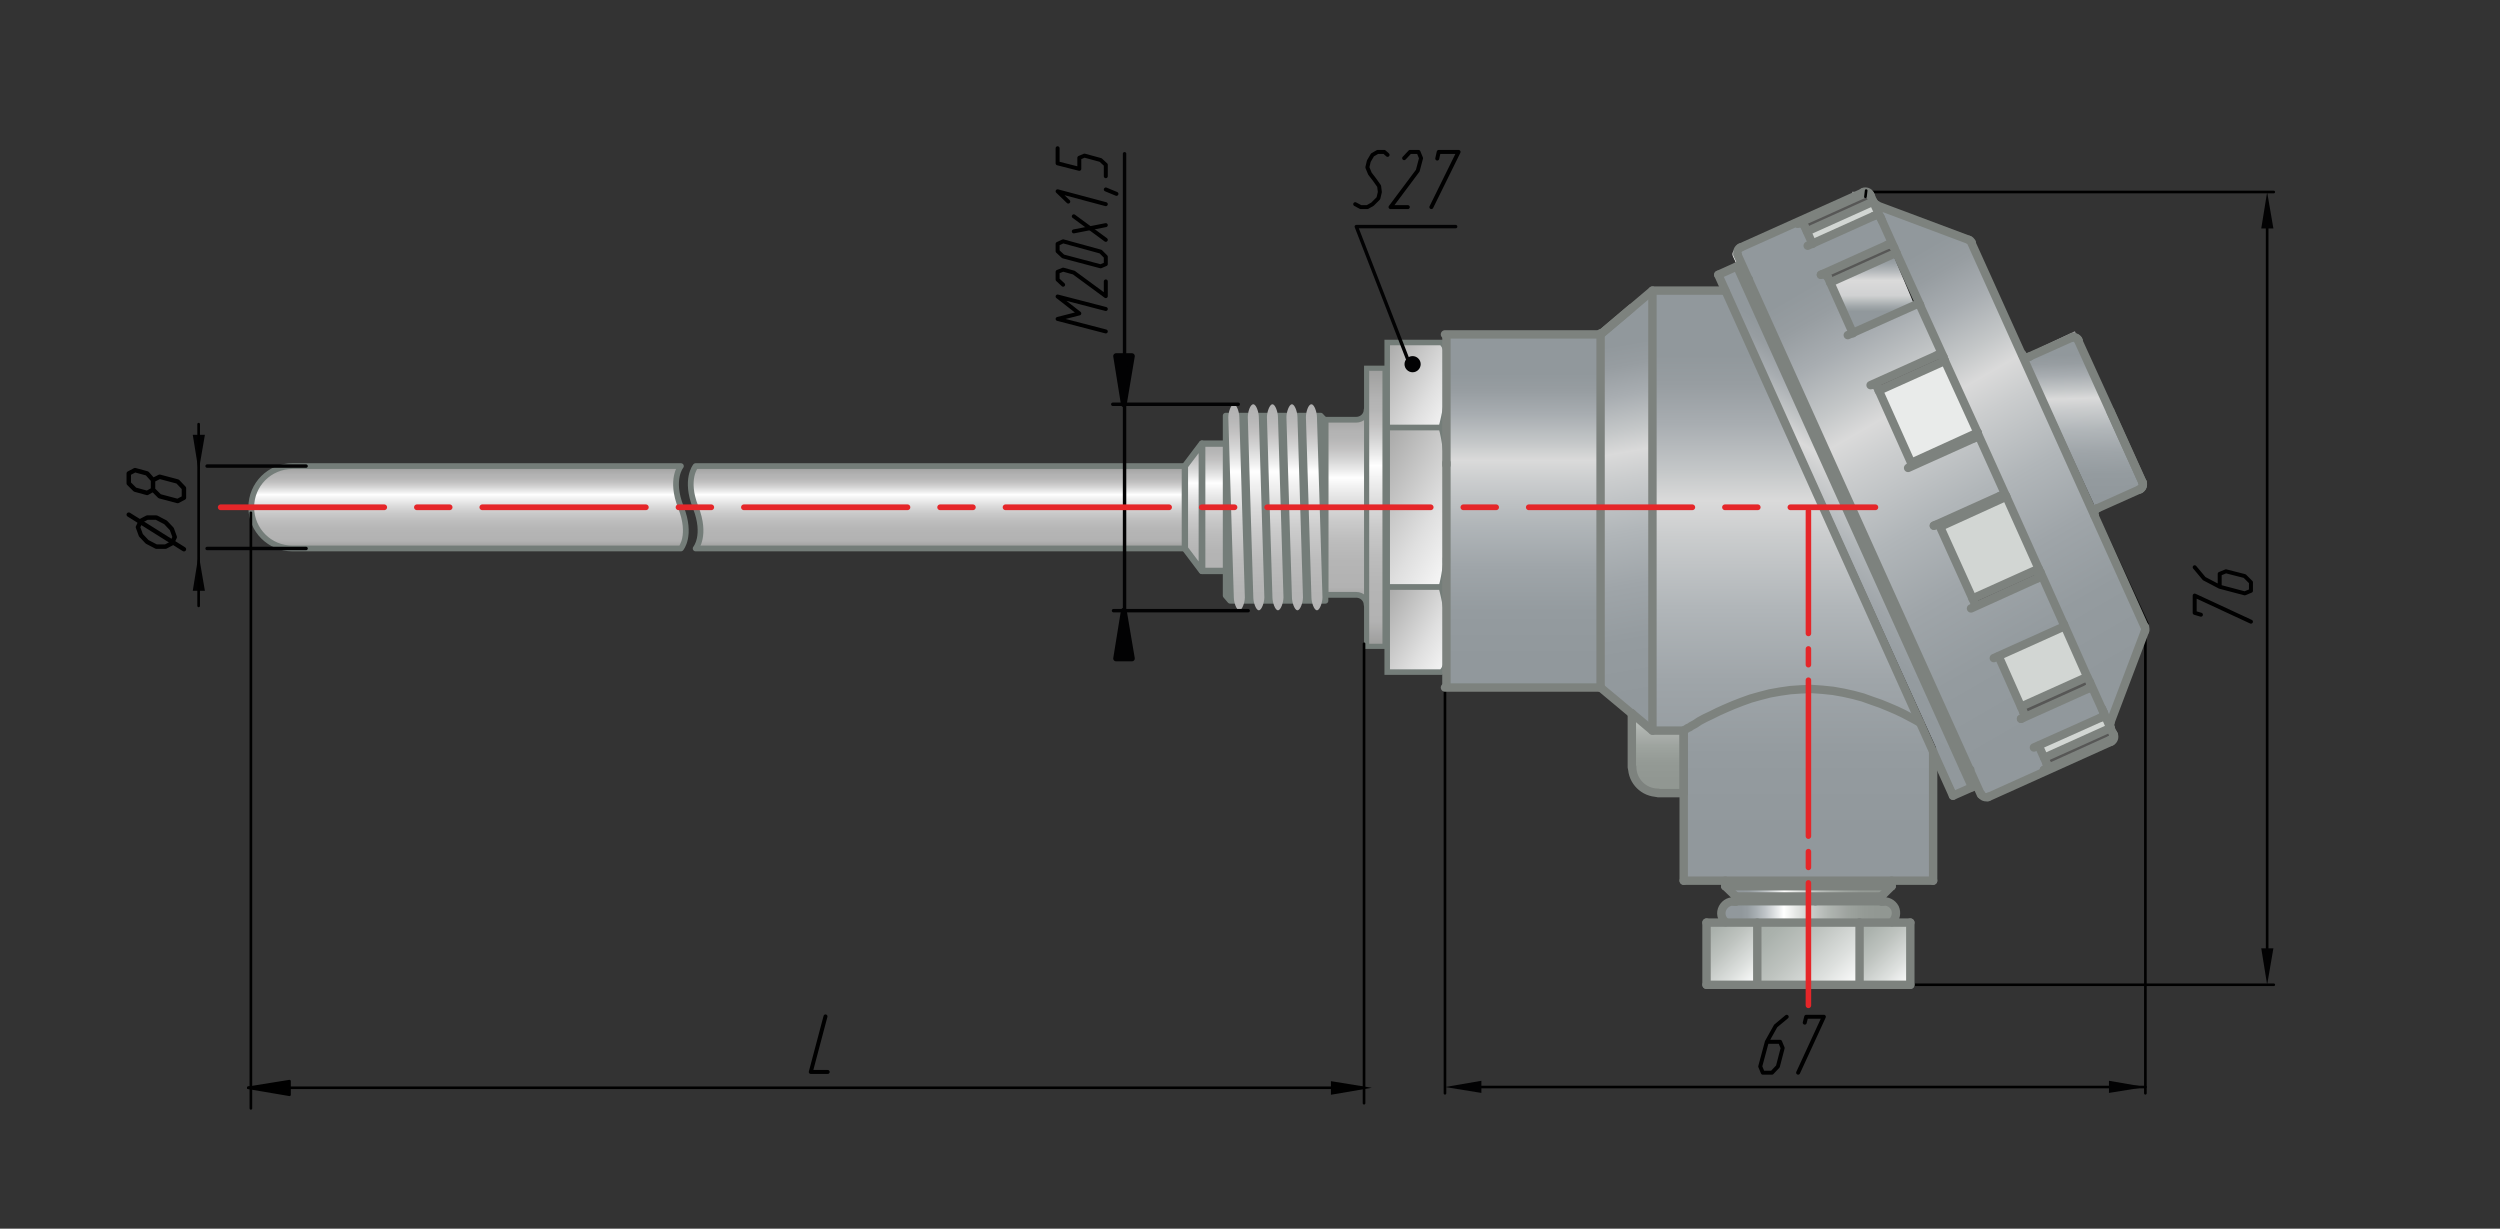 <?xml version="1.0" encoding="utf-8"?>
<!-- Generator: Adobe Illustrator 27.0.0, SVG Export Plug-In . SVG Version: 6.00 Build 0)  -->
<svg version="1.1" id="Layer_1" xmlns="http://www.w3.org/2000/svg" xmlns:xlink="http://www.w3.org/1999/xlink" x="0px" y="0px"
	 width="679.6px" height="334px" viewBox="0 0 679.6 334" enable-background="new 0 0 679.6 334" xml:space="preserve">
<rect x="0" y="0" width="679.6" height="334" fill="#333333" stroke="none"/>
<g>
	<g>
		<defs>
			<path id="SVGID_00000081636617793892706100000003157555562294911131_" d="M79.5,126.7c-6.2,0-11.2,5-11.2,11.2
				c0,6.2,5,11.2,11.2,11.2h105.6c0,0,3-3.5,0-11.2c-3-7.7,0-11.2,0-11.2H79.5z"/>
		</defs>
		<clipPath id="SVGID_00000000903933197076675070000015692669643040245413_">
			<use xlink:href="#SVGID_00000081636617793892706100000003157555562294911131_"  overflow="visible"/>
		</clipPath>
		
			<linearGradient id="SVGID_00000106853634049757136390000000262884683240536218_" gradientUnits="userSpaceOnUse" x1="-1756.201" y1="-1651.814" x2="-1752.297" y2="-1651.814" gradientTransform="matrix(0 -5.739 -5.739 0 -9351.721 -9929.974)">
			<stop  offset="2.237672e-07" style="stop-color:#9D9D9C"/>
			<stop  offset="8.282062e-02" style="stop-color:#B2B2B2"/>
			<stop  offset="0.214" style="stop-color:#B5B5B5"/>
			<stop  offset="0.322" style="stop-color:#BDBDBD"/>
			<stop  offset="0.42" style="stop-color:#CACACA"/>
			<stop  offset="0.514" style="stop-color:#DDDDDD"/>
			<stop  offset="0.603" style="stop-color:#F3F3F3"/>
			<stop  offset="0.644" style="stop-color:#FFFFFF"/>
			<stop  offset="0.682" style="stop-color:#ECECEC"/>
			<stop  offset="0.739" style="stop-color:#D4D4D4"/>
			<stop  offset="0.793" style="stop-color:#C2C1C1"/>
			<stop  offset="0.844" style="stop-color:#B6B6B6"/>
			<stop  offset="0.887" style="stop-color:#B2B2B2"/>
			<stop  offset="1" style="stop-color:#9D9D9C"/>
		</linearGradient>
		
			<rect x="68.3" y="126.7" clip-path="url(#SVGID_00000000903933197076675070000015692669643040245413_)" fill="url(#SVGID_00000106853634049757136390000000262884683240536218_)" width="119.9" height="22.4"/>
	</g>
	<path fill="none" stroke="#747D79" stroke-width="1.562" stroke-linecap="round" stroke-linejoin="round" d="M79.5,126.7h105.6
		c0,0-3,3.6,0,11.2c3,7.7,0,11.2,0,11.2H79.5c-6.2,0-11.2-5-11.2-11.2C68.3,131.7,73.3,126.7,79.5,126.7z"/>
	<g>
		<defs>
			<path id="SVGID_00000088091807231400277690000001401620072311291792_" d="M189.1,126.7c0,0-3,3.5,0,11.2c3,7.7,0,11.2,0,11.2h133
				v-22.4H189.1z"/>
		</defs>
		
			<linearGradient id="SVGID_00000027598088299525185670000005417632897308975786_" gradientUnits="userSpaceOnUse" x1="187.772" y1="137.873" x2="322.087" y2="137.873">
			<stop  offset="2.237672e-07" style="stop-color:#9D9D9C"/>
			<stop  offset="8.282062e-02" style="stop-color:#B2B2B2"/>
			<stop  offset="0.214" style="stop-color:#B5B5B5"/>
			<stop  offset="0.322" style="stop-color:#BDBDBD"/>
			<stop  offset="0.42" style="stop-color:#CACACA"/>
			<stop  offset="0.514" style="stop-color:#DDDDDD"/>
			<stop  offset="0.603" style="stop-color:#F3F3F3"/>
			<stop  offset="0.644" style="stop-color:#FFFFFF"/>
			<stop  offset="0.682" style="stop-color:#ECECEC"/>
			<stop  offset="0.739" style="stop-color:#D4D4D4"/>
			<stop  offset="0.793" style="stop-color:#C2C1C1"/>
			<stop  offset="0.844" style="stop-color:#B6B6B6"/>
			<stop  offset="0.887" style="stop-color:#B2B2B2"/>
			<stop  offset="1" style="stop-color:#9D9D9C"/>
		</linearGradient>
		
			<use xlink:href="#SVGID_00000088091807231400277690000001401620072311291792_"  overflow="visible" fill="url(#SVGID_00000027598088299525185670000005417632897308975786_)"/>
		<clipPath id="SVGID_00000178186372746752306330000014903270281635169155_">
			<use xlink:href="#SVGID_00000088091807231400277690000001401620072311291792_"  overflow="visible"/>
		</clipPath>
		
			<linearGradient id="SVGID_00000123443284838662944130000007276181422681495202_" gradientUnits="userSpaceOnUse" x1="-1756.201" y1="-1668.453" x2="-1752.297" y2="-1668.453" gradientTransform="matrix(0 -5.739 -5.739 0 -9321.365 -9929.974)">
			<stop  offset="2.237672e-07" style="stop-color:#9D9D9C"/>
			<stop  offset="8.282062e-02" style="stop-color:#B2B2B2"/>
			<stop  offset="0.214" style="stop-color:#B5B5B5"/>
			<stop  offset="0.322" style="stop-color:#BDBDBD"/>
			<stop  offset="0.42" style="stop-color:#CACACA"/>
			<stop  offset="0.514" style="stop-color:#DDDDDD"/>
			<stop  offset="0.603" style="stop-color:#F3F3F3"/>
			<stop  offset="0.644" style="stop-color:#FFFFFF"/>
			<stop  offset="0.682" style="stop-color:#ECECEC"/>
			<stop  offset="0.739" style="stop-color:#D4D4D4"/>
			<stop  offset="0.793" style="stop-color:#C2C1C1"/>
			<stop  offset="0.844" style="stop-color:#B6B6B6"/>
			<stop  offset="0.887" style="stop-color:#B2B2B2"/>
			<stop  offset="1" style="stop-color:#9D9D9C"/>
		</linearGradient>
		
			<rect x="186.1" y="126.7" clip-path="url(#SVGID_00000178186372746752306330000014903270281635169155_)" fill="url(#SVGID_00000123443284838662944130000007276181422681495202_)" width="136" height="22.4"/>
	</g>
	<path fill="none" stroke="#747D79" stroke-width="1.562" stroke-linecap="round" stroke-linejoin="round" d="M322.1,126.7h-133
		c0,0-3,3.6,0,11.2c3,7.7,0,11.2,0,11.2h133V126.7z"/>
	<g>
		<defs>
			<rect id="SVGID_00000142863896780001335060000002052161571034231183_" x="326.8" y="120.6" width="6.4" height="34.6"/>
		</defs>
		<clipPath id="SVGID_00000010292576297118727600000015278921525643179705_">
			<use xlink:href="#SVGID_00000142863896780001335060000002052161571034231183_"  overflow="visible"/>
		</clipPath>
		
			<linearGradient id="SVGID_00000141421898805262228740000011705526586573507204_" gradientUnits="userSpaceOnUse" x1="-1613.432" y1="-1545.536" x2="-1609.528" y2="-1545.536" gradientTransform="matrix(0 -10.824 -10.824 0 -16399.324 -17305.223)">
			<stop  offset="2.237672e-07" style="stop-color:#9D9D9C"/>
			<stop  offset="8.282062e-02" style="stop-color:#B2B2B2"/>
			<stop  offset="0.214" style="stop-color:#B5B5B5"/>
			<stop  offset="0.322" style="stop-color:#BDBDBD"/>
			<stop  offset="0.42" style="stop-color:#CACACA"/>
			<stop  offset="0.514" style="stop-color:#DDDDDD"/>
			<stop  offset="0.603" style="stop-color:#F3F3F3"/>
			<stop  offset="0.644" style="stop-color:#FFFFFF"/>
			<stop  offset="0.682" style="stop-color:#ECECEC"/>
			<stop  offset="0.739" style="stop-color:#D4D4D4"/>
			<stop  offset="0.793" style="stop-color:#C2C1C1"/>
			<stop  offset="0.844" style="stop-color:#B6B6B6"/>
			<stop  offset="0.887" style="stop-color:#B2B2B2"/>
			<stop  offset="1" style="stop-color:#9D9D9C"/>
		</linearGradient>
		
			<rect x="326.8" y="120.6" clip-path="url(#SVGID_00000010292576297118727600000015278921525643179705_)" fill="url(#SVGID_00000141421898805262228740000011705526586573507204_)" width="6.4" height="34.6"/>
	</g>
	<polyline fill="none" stroke="#747D79" stroke-width="1.726" stroke-linecap="round" stroke-linejoin="round" points="
		333.2,155.2 326.8,155.2 326.8,120.6 333.2,120.6 	"/>
	<g>
		<defs>
			<polygon id="SVGID_00000022537391088998548050000011003338672200332431_" points="322.1,126.7 322.1,149.1 326.7,155.2 
				326.7,120.6 			"/>
		</defs>
		<clipPath id="SVGID_00000145772649160781414740000011822606504520153006_">
			<use xlink:href="#SVGID_00000022537391088998548050000011003338672200332431_"  overflow="visible"/>
		</clipPath>
		
			<linearGradient id="SVGID_00000183223140533944330770000016902082682678425219_" gradientUnits="userSpaceOnUse" x1="-1613.432" y1="-1545.151" x2="-1609.528" y2="-1545.151" gradientTransform="matrix(0 -10.824 -10.824 0 -16400.758 -17305.223)">
			<stop  offset="2.237672e-07" style="stop-color:#9D9D9C"/>
			<stop  offset="8.282062e-02" style="stop-color:#B2B2B2"/>
			<stop  offset="0.214" style="stop-color:#B5B5B5"/>
			<stop  offset="0.322" style="stop-color:#BDBDBD"/>
			<stop  offset="0.42" style="stop-color:#CACACA"/>
			<stop  offset="0.514" style="stop-color:#DDDDDD"/>
			<stop  offset="0.603" style="stop-color:#F3F3F3"/>
			<stop  offset="0.644" style="stop-color:#FFFFFF"/>
			<stop  offset="0.682" style="stop-color:#ECECEC"/>
			<stop  offset="0.739" style="stop-color:#D4D4D4"/>
			<stop  offset="0.793" style="stop-color:#C2C1C1"/>
			<stop  offset="0.844" style="stop-color:#B6B6B6"/>
			<stop  offset="0.887" style="stop-color:#B2B2B2"/>
			<stop  offset="1" style="stop-color:#9D9D9C"/>
		</linearGradient>
		
			<rect x="322.1" y="120.6" clip-path="url(#SVGID_00000145772649160781414740000011822606504520153006_)" fill="url(#SVGID_00000183223140533944330770000016902082682678425219_)" width="4.6" height="34.6"/>
	</g>
	<polygon fill="none" stroke="#747D79" stroke-width="1.726" stroke-linecap="round" stroke-linejoin="round" points="322.1,149.1 
		326.7,155.2 326.7,120.6 322.1,126.7 	"/>
	<g>
		<defs>
			<path id="SVGID_00000016051398169339608020000004628505899224899734_" d="M368.7,114.1h-8.4v47.6h8.4c1.5,0,2.8,1.2,2.8,2.7v-53
				C371.5,112.9,370.3,114.1,368.7,114.1"/>
		</defs>
		<clipPath id="SVGID_00000175314589846349313320000005069409118447281083_">
			<use xlink:href="#SVGID_00000016051398169339608020000004628505899224899734_"  overflow="visible"/>
		</clipPath>
		
			<linearGradient id="SVGID_00000081617422253963510770000008559168984562732732_" gradientUnits="userSpaceOnUse" x1="-1580.724" y1="-1517.082" x2="-1576.819" y2="-1517.082" gradientTransform="matrix(0 -13.581 -13.581 0 -20237.869 -21303.732)">
			<stop  offset="2.237672e-07" style="stop-color:#9D9D9C"/>
			<stop  offset="8.282062e-02" style="stop-color:#B2B2B2"/>
			<stop  offset="0.214" style="stop-color:#B5B5B5"/>
			<stop  offset="0.322" style="stop-color:#BDBDBD"/>
			<stop  offset="0.42" style="stop-color:#CACACA"/>
			<stop  offset="0.514" style="stop-color:#DDDDDD"/>
			<stop  offset="0.603" style="stop-color:#F3F3F3"/>
			<stop  offset="0.644" style="stop-color:#FFFFFF"/>
			<stop  offset="0.682" style="stop-color:#ECECEC"/>
			<stop  offset="0.739" style="stop-color:#D4D4D4"/>
			<stop  offset="0.793" style="stop-color:#C2C1C1"/>
			<stop  offset="0.844" style="stop-color:#B6B6B6"/>
			<stop  offset="0.887" style="stop-color:#B2B2B2"/>
			<stop  offset="1" style="stop-color:#9D9D9C"/>
		</linearGradient>
		
			<rect x="360.3" y="111.4" clip-path="url(#SVGID_00000175314589846349313320000005069409118447281083_)" fill="url(#SVGID_00000081617422253963510770000008559168984562732732_)" width="11.2" height="53"/>
	</g>
	<path fill="none" stroke="#747D79" stroke-width="1.562" stroke-linecap="round" stroke-linejoin="round" d="M371.5,111.4
		c0,1.5-1.3,2.7-2.8,2.7h-8.4v47.6h8.4c1.5,0,2.8,1.2,2.8,2.7"/>
	
		<line fill="none" stroke="#020203" stroke-width="0.937" stroke-linecap="round" stroke-linejoin="round" x1="83.2" y1="126.7" x2="56.3" y2="126.7"/>
	
		<line fill="none" stroke="#020203" stroke-width="0.937" stroke-linecap="round" stroke-linejoin="round" x1="83.2" y1="149.1" x2="56.3" y2="149.1"/>
	<polygon fill="#747D79" points="333.2,161.9 334.4,163.3 360.3,163.3 360.3,114.4 359,113 333.2,113 	"/>
	<polygon fill="none" stroke="#747D79" stroke-width="1.585" stroke-linecap="round" stroke-linejoin="round" points="333.2,161.9 
		334.4,163.3 360.3,163.3 360.3,114.4 359,113 333.2,113 	"/>
	<g>
		<defs>
			<path id="SVGID_00000040570524371857311270000009605189504171298447_" d="M333.9,113.4l1.5,49c0,1.3,0.7,3.5,1.5,3.5
				c0.8,0,1.5-2.2,1.5-3.5l-1.5-49c0-1.3-0.7-3.5-1.5-3.5C334.6,109.9,333.9,112.1,333.9,113.4"/>
		</defs>
		<clipPath id="SVGID_00000110451239680821901700000002848960697670523548_">
			<use xlink:href="#SVGID_00000040570524371857311270000009605189504171298447_"  overflow="visible"/>
		</clipPath>
		
			<linearGradient id="SVGID_00000024719339674026969410000001148872275319153038_" gradientUnits="userSpaceOnUse" x1="-1546.306" y1="-1528.726" x2="-1542.402" y2="-1528.726" gradientTransform="matrix(0 -18.558 -12.226 0 -18354.238 -28521.426)">
			<stop  offset="2.237672e-07" style="stop-color:#9D9D9C"/>
			<stop  offset="8.282062e-02" style="stop-color:#B2B2B2"/>
			<stop  offset="0.214" style="stop-color:#B5B5B5"/>
			<stop  offset="0.322" style="stop-color:#BDBDBD"/>
			<stop  offset="0.42" style="stop-color:#CACACA"/>
			<stop  offset="0.514" style="stop-color:#DDDDDD"/>
			<stop  offset="0.603" style="stop-color:#F3F3F3"/>
			<stop  offset="0.644" style="stop-color:#FFFFFF"/>
			<stop  offset="0.682" style="stop-color:#ECECEC"/>
			<stop  offset="0.739" style="stop-color:#D4D4D4"/>
			<stop  offset="0.793" style="stop-color:#C2C1C1"/>
			<stop  offset="0.844" style="stop-color:#B6B6B6"/>
			<stop  offset="0.887" style="stop-color:#B2B2B2"/>
			<stop  offset="1" style="stop-color:#9D9D9C"/>
		</linearGradient>
		
			<rect x="333.9" y="109.9" clip-path="url(#SVGID_00000110451239680821901700000002848960697670523548_)" fill="url(#SVGID_00000024719339674026969410000001148872275319153038_)" width="4.5" height="56"/>
	</g>
	<g>
		<defs>
			<path id="SVGID_00000015352491876648696510000004135457325396474757_" d="M339.2,113.4l1.5,49c0,1.3,0.7,3.5,1.5,3.5
				c0.8,0,1.5-2.2,1.5-3.5l-1.5-49c0-1.3-0.7-3.5-1.5-3.5C339.8,109.9,339.2,112.1,339.2,113.4"/>
		</defs>
		<clipPath id="SVGID_00000177472884427083494450000007045284146520148405_">
			<use xlink:href="#SVGID_00000015352491876648696510000004135457325396474757_"  overflow="visible"/>
		</clipPath>
		
			<linearGradient id="SVGID_00000101819753700512848020000010676984290825451660_" gradientUnits="userSpaceOnUse" x1="-1546.306" y1="-1529.047" x2="-1542.402" y2="-1529.047" gradientTransform="matrix(0 -18.558 -12.226 0 -18352.889 -28521.426)">
			<stop  offset="2.237672e-07" style="stop-color:#9D9D9C"/>
			<stop  offset="8.282062e-02" style="stop-color:#B2B2B2"/>
			<stop  offset="0.214" style="stop-color:#B5B5B5"/>
			<stop  offset="0.322" style="stop-color:#BDBDBD"/>
			<stop  offset="0.42" style="stop-color:#CACACA"/>
			<stop  offset="0.514" style="stop-color:#DDDDDD"/>
			<stop  offset="0.603" style="stop-color:#F3F3F3"/>
			<stop  offset="0.644" style="stop-color:#FFFFFF"/>
			<stop  offset="0.682" style="stop-color:#ECECEC"/>
			<stop  offset="0.739" style="stop-color:#D4D4D4"/>
			<stop  offset="0.793" style="stop-color:#C2C1C1"/>
			<stop  offset="0.844" style="stop-color:#B6B6B6"/>
			<stop  offset="0.887" style="stop-color:#B2B2B2"/>
			<stop  offset="1" style="stop-color:#9D9D9C"/>
		</linearGradient>
		
			<rect x="339.2" y="109.9" clip-path="url(#SVGID_00000177472884427083494450000007045284146520148405_)" fill="url(#SVGID_00000101819753700512848020000010676984290825451660_)" width="4.5" height="56"/>
	</g>
	<g>
		<defs>
			<path id="SVGID_00000014630955006245725780000010989095081213130884_" d="M344.4,113.4l1.5,49c0,1.3,0.7,3.5,1.5,3.5
				c0.8,0,1.5-2.2,1.5-3.5l-1.5-49c0-1.3-0.7-3.5-1.5-3.5C345.1,109.9,344.4,112.1,344.4,113.4"/>
		</defs>
		<clipPath id="SVGID_00000163776594899653800260000005468683335688129203_">
			<use xlink:href="#SVGID_00000014630955006245725780000010989095081213130884_"  overflow="visible"/>
		</clipPath>
		
			<linearGradient id="SVGID_00000016035325299051857330000015593871282328215477_" gradientUnits="userSpaceOnUse" x1="-1546.306" y1="-1529.367" x2="-1542.402" y2="-1529.367" gradientTransform="matrix(0 -18.558 -12.226 0 -18351.539 -28521.426)">
			<stop  offset="2.237672e-07" style="stop-color:#9D9D9C"/>
			<stop  offset="8.282062e-02" style="stop-color:#B2B2B2"/>
			<stop  offset="0.214" style="stop-color:#B5B5B5"/>
			<stop  offset="0.322" style="stop-color:#BDBDBD"/>
			<stop  offset="0.42" style="stop-color:#CACACA"/>
			<stop  offset="0.514" style="stop-color:#DDDDDD"/>
			<stop  offset="0.603" style="stop-color:#F3F3F3"/>
			<stop  offset="0.644" style="stop-color:#FFFFFF"/>
			<stop  offset="0.682" style="stop-color:#ECECEC"/>
			<stop  offset="0.739" style="stop-color:#D4D4D4"/>
			<stop  offset="0.793" style="stop-color:#C2C1C1"/>
			<stop  offset="0.844" style="stop-color:#B6B6B6"/>
			<stop  offset="0.887" style="stop-color:#B2B2B2"/>
			<stop  offset="1" style="stop-color:#9D9D9C"/>
		</linearGradient>
		
			<rect x="344.4" y="109.9" clip-path="url(#SVGID_00000163776594899653800260000005468683335688129203_)" fill="url(#SVGID_00000016035325299051857330000015593871282328215477_)" width="4.5" height="56"/>
	</g>
	<g>
		<defs>
			<path id="SVGID_00000104665371727884873960000007190978787712877992_" d="M349.7,113.4l1.5,49c0,1.3,0.7,3.5,1.5,3.5
				c0.8,0,1.5-2.2,1.5-3.5l-1.5-49c0-1.3-0.7-3.5-1.5-3.5C350.4,109.9,349.7,112.1,349.7,113.4"/>
		</defs>
		<clipPath id="SVGID_00000064324889834137548150000005467620958653527191_">
			<use xlink:href="#SVGID_00000104665371727884873960000007190978787712877992_"  overflow="visible"/>
		</clipPath>
		
			<linearGradient id="SVGID_00000168830084234692887190000003203287118432929455_" gradientUnits="userSpaceOnUse" x1="-1546.306" y1="-1529.688" x2="-1542.402" y2="-1529.688" gradientTransform="matrix(0 -18.558 -12.226 0 -18350.19 -28521.426)">
			<stop  offset="2.237672e-07" style="stop-color:#9D9D9C"/>
			<stop  offset="8.282062e-02" style="stop-color:#B2B2B2"/>
			<stop  offset="0.214" style="stop-color:#B5B5B5"/>
			<stop  offset="0.322" style="stop-color:#BDBDBD"/>
			<stop  offset="0.42" style="stop-color:#CACACA"/>
			<stop  offset="0.514" style="stop-color:#DDDDDD"/>
			<stop  offset="0.603" style="stop-color:#F3F3F3"/>
			<stop  offset="0.644" style="stop-color:#FFFFFF"/>
			<stop  offset="0.682" style="stop-color:#ECECEC"/>
			<stop  offset="0.739" style="stop-color:#D4D4D4"/>
			<stop  offset="0.793" style="stop-color:#C2C1C1"/>
			<stop  offset="0.844" style="stop-color:#B6B6B6"/>
			<stop  offset="0.887" style="stop-color:#B2B2B2"/>
			<stop  offset="1" style="stop-color:#9D9D9C"/>
		</linearGradient>
		
			<rect x="349.7" y="109.9" clip-path="url(#SVGID_00000064324889834137548150000005467620958653527191_)" fill="url(#SVGID_00000168830084234692887190000003203287118432929455_)" width="4.5" height="56"/>
	</g>
	<g>
		<defs>
			<path id="SVGID_00000147898714276636718010000000314107495842222487_" d="M355,113.4l1.5,49c0,1.3,0.7,3.5,1.5,3.5
				c0.8,0,1.5-2.2,1.5-3.5l-1.5-49c0-1.3-0.7-3.5-1.5-3.5C355.6,109.9,355,112.1,355,113.4"/>
		</defs>
		<clipPath id="SVGID_00000013167618300997437110000002292532552559688895_">
			<use xlink:href="#SVGID_00000147898714276636718010000000314107495842222487_"  overflow="visible"/>
		</clipPath>
		
			<linearGradient id="SVGID_00000015352768069615314280000004639184171472540033_" gradientUnits="userSpaceOnUse" x1="-1546.306" y1="-1530.008" x2="-1542.402" y2="-1530.008" gradientTransform="matrix(0 -18.558 -12.226 0 -18348.84 -28521.426)">
			<stop  offset="2.237672e-07" style="stop-color:#9D9D9C"/>
			<stop  offset="8.282062e-02" style="stop-color:#B2B2B2"/>
			<stop  offset="0.214" style="stop-color:#B5B5B5"/>
			<stop  offset="0.322" style="stop-color:#BDBDBD"/>
			<stop  offset="0.42" style="stop-color:#CACACA"/>
			<stop  offset="0.514" style="stop-color:#DDDDDD"/>
			<stop  offset="0.603" style="stop-color:#F3F3F3"/>
			<stop  offset="0.644" style="stop-color:#FFFFFF"/>
			<stop  offset="0.682" style="stop-color:#ECECEC"/>
			<stop  offset="0.739" style="stop-color:#D4D4D4"/>
			<stop  offset="0.793" style="stop-color:#C2C1C1"/>
			<stop  offset="0.844" style="stop-color:#B6B6B6"/>
			<stop  offset="0.887" style="stop-color:#B2B2B2"/>
			<stop  offset="1" style="stop-color:#9D9D9C"/>
		</linearGradient>
		
			<rect x="355" y="109.9" clip-path="url(#SVGID_00000013167618300997437110000002292532552559688895_)" fill="url(#SVGID_00000015352768069615314280000004639184171472540033_)" width="4.5" height="56"/>
	</g>
	
		<line fill="none" stroke="#020203" stroke-width="0.937" stroke-linecap="round" stroke-linejoin="round" x1="339.3" y1="166" x2="302.7" y2="166"/>
	<polygon fill="#020203" points="303.4,179 307.7,179 305.5,166 	"/>
	<polygon fill="none" stroke="#020203" stroke-width="1.562" stroke-linecap="round" stroke-linejoin="round" points="303.4,179 
		307.7,179 305.5,166 	"/>
	
		<line fill="none" stroke="#020203" stroke-width="0.937" stroke-linecap="round" stroke-linejoin="round" x1="336.6" y1="109.9" x2="302.5" y2="109.9"/>
	<polygon fill="#020203" points="303.4,96.8 307.7,96.8 305.5,109.9 	"/>
	<polygon fill="none" stroke="#020203" stroke-width="1.562" stroke-linecap="round" stroke-linejoin="round" points="303.4,96.8 
		307.7,96.8 305.5,109.9 	"/>
	<g>
		<defs>
			<rect id="SVGID_00000008855127073840815600000011380618818159206792_" x="371.5" y="100.1" width="5" height="75.6"/>
		</defs>
		<clipPath id="SVGID_00000017511459511864548170000010698371358795874229_">
			<use xlink:href="#SVGID_00000008855127073840815600000011380618818159206792_"  overflow="visible"/>
		</clipPath>
		
			<linearGradient id="SVGID_00000010281041785290690200000004607102734863682443_" gradientUnits="userSpaceOnUse" x1="-1542.394" y1="-1481.155" x2="-1538.489" y2="-1481.155" gradientTransform="matrix(0 -19.359 -19.359 0 -28300.166 -29684.074)">
			<stop  offset="2.237672e-07" style="stop-color:#9D9D9C"/>
			<stop  offset="8.282062e-02" style="stop-color:#B2B2B2"/>
			<stop  offset="0.214" style="stop-color:#B5B5B5"/>
			<stop  offset="0.322" style="stop-color:#BDBDBD"/>
			<stop  offset="0.42" style="stop-color:#CACACA"/>
			<stop  offset="0.514" style="stop-color:#DDDDDD"/>
			<stop  offset="0.603" style="stop-color:#F3F3F3"/>
			<stop  offset="0.644" style="stop-color:#FFFFFF"/>
			<stop  offset="0.682" style="stop-color:#ECECEC"/>
			<stop  offset="0.739" style="stop-color:#D4D4D4"/>
			<stop  offset="0.793" style="stop-color:#C2C1C1"/>
			<stop  offset="0.844" style="stop-color:#B6B6B6"/>
			<stop  offset="0.887" style="stop-color:#B2B2B2"/>
			<stop  offset="1" style="stop-color:#9D9D9C"/>
		</linearGradient>
		
			<rect x="371.5" y="100.1" clip-path="url(#SVGID_00000017511459511864548170000010698371358795874229_)" fill="url(#SVGID_00000010281041785290690200000004607102734863682443_)" width="5" height="75.6"/>
	</g>
	<rect x="371.5" y="100.1" fill="none" stroke="#747D79" stroke-width="1.398" width="5" height="75.6"/>
	<rect x="377.1" y="101.5" fill="#747D79" width="16.8" height="72.8"/>
	<rect x="377.1" y="101.5" fill="none" stroke="#747D79" stroke-width="1.503" width="16.8" height="72.8"/>
	<g>
		<defs>
			<path id="SVGID_00000111160666763216712840000009346349027320190089_" d="M377.1,116.2v43.4h14.7c0,0,2.1-6.3,2.1-21.7
				c0-15.4-2.1-21.7-2.1-21.7H377.1z"/>
		</defs>
		<clipPath id="SVGID_00000015342450560260420270000009515290118978721422_">
			<use xlink:href="#SVGID_00000111160666763216712840000009346349027320190089_"  overflow="visible"/>
		</clipPath>
		
			<linearGradient id="SVGID_00000160192189295238577160000015087043071985573044_" gradientUnits="userSpaceOnUse" x1="-1238.613" y1="-1458.38" x2="-1234.709" y2="-1458.38" gradientTransform="matrix(9.37 5.41 5.41 -9.37 19862.055 -6837.656)">
			<stop  offset="2.237672e-07" style="stop-color:#9D9D9C"/>
			<stop  offset="0.628" style="stop-color:#DFDFDF"/>
			<stop  offset="1" style="stop-color:#FFFFFF"/>
		</linearGradient>
		
			<polygon clip-path="url(#SVGID_00000015342450560260420270000009515290118978721422_)" fill="url(#SVGID_00000160192189295238577160000015087043071985573044_)" points="
			381.3,108.9 412.7,127 389.7,166.9 358.3,148.7 		"/>
	</g>
	<path fill="none" stroke="#747D79" stroke-width="1.503" d="M391.8,116.2h-14.7v43.4h14.7c0,0,2.1-6.3,2.1-21.7
		C393.9,122.5,391.8,116.2,391.8,116.2z"/>
	<g>
		<defs>
			<path id="SVGID_00000002366318967552815850000015411982639354141592_" d="M377.1,159.6L377.1,159.6v23.1h0h14.7
				c0,0,2.1-1.1,2.1-8.4c0-7.3-2.1-14.7-2.1-14.7H377.1z"/>
		</defs>
		<clipPath id="SVGID_00000096045066296280107400000001283190047149771954_">
			<use xlink:href="#SVGID_00000002366318967552815850000015411982639354141592_"  overflow="visible"/>
		</clipPath>
		
			<linearGradient id="SVGID_00000035492669609853199960000004468570446158508686_" gradientUnits="userSpaceOnUse" x1="-1166.749" y1="-1481.654" x2="-1162.844" y2="-1481.654" gradientTransform="matrix(7.05 4.07 4.07 -7.05 14626.972 -5533.638)">
			<stop  offset="2.237672e-07" style="stop-color:#9D9D9C"/>
			<stop  offset="0.628" style="stop-color:#DFDFDF"/>
			<stop  offset="1" style="stop-color:#FFFFFF"/>
		</linearGradient>
		
			<polygon clip-path="url(#SVGID_00000096045066296280107400000001283190047149771954_)" fill="url(#SVGID_00000035492669609853199960000004468570446158508686_)" points="
			381.3,152.3 403.9,165.4 389.7,189.9 367.1,176.9 		"/>
	</g>
	<path fill="none" stroke="#747D79" stroke-width="1.503" d="M391.8,159.6h-14.7v23.1h14.7c0,0,2.1-1.1,2.1-8.4
		C393.9,166.9,391.8,159.6,391.8,159.6z"/>
	<g>
		<defs>
			<path id="SVGID_00000138546647547515828680000009570553288354917781_" d="M377.1,93.1L377.1,93.1v23.1l0,0h14.7
				c0,0,2.1-7.3,2.1-14.7c0-7.3-2.1-8.4-2.1-8.4H377.1z"/>
		</defs>
		
			<linearGradient id="SVGID_00000160156775773197668440000001001084273064905150_" gradientUnits="userSpaceOnUse" x1="377.125" y1="104.616" x2="393.924" y2="104.616">
			<stop  offset="2.237672e-07" style="stop-color:#9D9D9C"/>
			<stop  offset="0.628" style="stop-color:#DFDFDF"/>
			<stop  offset="1" style="stop-color:#FFFFFF"/>
		</linearGradient>
		
			<use xlink:href="#SVGID_00000138546647547515828680000009570553288354917781_"  overflow="visible" fill="url(#SVGID_00000160156775773197668440000001001084273064905150_)"/>
		<clipPath id="SVGID_00000093873731601047132750000000092367199275206038_">
			<use xlink:href="#SVGID_00000138546647547515828680000009570553288354917781_"  overflow="visible"/>
		</clipPath>
		
			<linearGradient id="SVGID_00000102514108910600607510000012625079422669737120_" gradientUnits="userSpaceOnUse" x1="-1176.508" y1="-1474.457" x2="-1172.603" y2="-1474.457" gradientTransform="matrix(7.223 4.17 4.17 -7.223 15017.235 -5647.156)">
			<stop  offset="2.237672e-07" style="stop-color:#9D9D9C"/>
			<stop  offset="0.628" style="stop-color:#DFDFDF"/>
			<stop  offset="1" style="stop-color:#FFFFFF"/>
		</linearGradient>
		
			<polygon clip-path="url(#SVGID_00000093873731601047132750000000092367199275206038_)" fill="url(#SVGID_00000102514108910600607510000012625079422669737120_)" points="
			381.3,85.8 403.9,98.8 389.7,123.4 367.1,110.4 		"/>
	</g>
	<path fill="none" stroke="#747D79" stroke-width="1.503" d="M391.8,93.1h-14.7v23.1h14.7c0,0,2.1-7.3,2.1-14.7
		C393.9,94.2,391.8,93.1,391.8,93.1z"/>
	
		<line fill="none" stroke="#020203" stroke-width="0.937" stroke-linecap="round" stroke-linejoin="round" x1="305.7" y1="175" x2="305.7" y2="41.8"/>
	<polygon fill="#020203" points="52.4,118.2 55.7,118.2 54,128.1 	"/>
	<polygon fill="none" stroke="#000000" stroke-width="0" stroke-linecap="round" stroke-miterlimit="10" points="52.4,118.2 
		55.7,118.2 54,128.1 	"/>
	<polygon fill="#020203" points="52.4,160.6 55.7,160.6 54,150.7 	"/>
	<polygon fill="none" stroke="#000000" stroke-width="0" stroke-linecap="round" stroke-miterlimit="10" points="52.4,160.6 
		55.7,160.6 54,150.7 	"/>
	
		<line fill="none" stroke="#000000" stroke-width="0.72" stroke-linecap="round" stroke-linejoin="round" stroke-miterlimit="10" x1="54" y1="115.3" x2="54" y2="164.7"/>
	
		<line fill="none" stroke="#000000" stroke-width="1.208" stroke-linecap="round" stroke-linejoin="round" stroke-miterlimit="10" x1="35" y1="139.9" x2="50" y2="149.3"/>
	
		<polyline fill="none" stroke="#000000" stroke-width="1.208" stroke-linecap="round" stroke-linejoin="round" stroke-miterlimit="10" points="
		42.5,148.6 40,147.3 38.3,145.5 37.5,143.3 38.3,141.6 40,140.7 42.5,140.7 45,142 46.7,143.8 47.5,146 46.7,147.7 45,148.6 
		42.5,148.6 	"/>
	
		<polyline fill="none" stroke="#000000" stroke-width="1.208" stroke-linecap="round" stroke-linejoin="round" stroke-miterlimit="10" points="
		41.6,130.5 43.4,129.6 48.3,130.9 50,132.7 50,135.3 48.3,136.2 43.4,134.9 41.6,133.1 40,134 36.7,133.1 35,131.4 35,128.7 
		36.7,127.8 40,128.7 41.6,130.5 41.6,133.1 41.6,132.5 	"/>
	
		<line fill="none" stroke="#000000" stroke-width="0.72" stroke-linecap="round" stroke-linejoin="round" stroke-miterlimit="10" x1="68.2" y1="301.3" x2="68.2" y2="139.4"/>
	
		<linearGradient id="SVGID_00000102519976173916597630000017150496431856788379_" gradientUnits="userSpaceOnUse" x1="565.165" y1="206.826" x2="481.832" y2="62.489">
		<stop  offset="7.909599e-02" style="stop-color:#91989C"/>
		<stop  offset="0.213" style="stop-color:#949B9F"/>
		<stop  offset="0.34" style="stop-color:#9FA5A9"/>
		<stop  offset="0.464" style="stop-color:#B1B6B9"/>
		<stop  offset="0.586" style="stop-color:#CBCDCE"/>
		<stop  offset="0.644" style="stop-color:#DADADA"/>
		<stop  offset="0.695" style="stop-color:#C4C7C8"/>
		<stop  offset="0.774" style="stop-color:#A8ADB1"/>
		<stop  offset="0.842" style="stop-color:#979DA1"/>
		<stop  offset="0.891" style="stop-color:#91989C"/>
	</linearGradient>
	
		<linearGradient id="SVGID_00000160178714780639828530000005508204004283042946_" gradientUnits="userSpaceOnUse" x1="471.02" y1="134.414" x2="575.264" y2="134.414">
		<stop  offset="0" style="stop-color:#FFFFFF"/>
		<stop  offset="1" style="stop-color:#000000"/>
	</linearGradient>
	
		<path fill="url(#SVGID_00000102519976173916597630000017150496431856788379_)" stroke="url(#SVGID_00000160178714780639828530000005508204004283042946_)" stroke-miterlimit="10" d="
		M507.2,52.3c-0.3-0.5-1,0.2-1.6,0.5l-33.5,15.3c-0.6,0.3-0.8,1-0.5,1.5l66.9,146.5c0.3,0.6,1,0.8,1.5,0.5l34-15
		c0.6-0.3,0.8-1,0.5-1.5l-0.2-0.5l-66-146.4l-4.8-0.6"/>
	<g>
		<polyline fill="#D2D6D3" points="553.6,202.7 571.8,194.7 574.8,201.2 556.8,209.2 		"/>
		<polyline fill="#D2D6D3" points="543,178.4 561.2,170.4 568.7,186.2 550.6,194.2 		"/>
		<polyline fill="#D2D6D3" points="527.2,142.4 545.4,134.4 555.3,156.4 537.1,164.4 		"/>
		<polyline fill="#E9EBEA" points="509.9,104.3 528,96.3 537.7,118.4 519.5,126.4 		"/>
		<polyline fill="#D2D6D3" points="492.3,66.7 510.5,58.7 507.4,52.2 490.1,59.7 		"/>
		
			<linearGradient id="SVGID_00000050625430138534069130000009241474608178983074_" gradientUnits="userSpaceOnUse" x1="508.352" y1="90.559" x2="508.352" y2="66.533">
			<stop  offset="0.247" style="stop-color:#91989C"/>
			<stop  offset="0.304" style="stop-color:#A2A8AB"/>
			<stop  offset="0.419" style="stop-color:#CED0D0"/>
			<stop  offset="0.424" style="stop-color:#D0D1D2"/>
			<stop  offset="0.599" style="stop-color:#DADADA"/>
			<stop  offset="0.608" style="stop-color:#D7D7D7"/>
			<stop  offset="0.711" style="stop-color:#B1B5B8"/>
			<stop  offset="0.792" style="stop-color:#99A0A4"/>
			<stop  offset="0.842" style="stop-color:#91989C"/>
			<stop  offset="1" style="stop-color:#949B9F"/>
		</linearGradient>
		
			<linearGradient id="SVGID_00000076594284094970291540000009669601851199571391_" gradientUnits="userSpaceOnUse" x1="495.617" y1="78.443" x2="521.536" y2="78.443">
			<stop  offset="0" style="stop-color:#FFFFFF"/>
			<stop  offset="1" style="stop-color:#000000"/>
		</linearGradient>
		
			<polyline fill="url(#SVGID_00000050625430138534069130000009241474608178983074_)" stroke="url(#SVGID_00000076594284094970291540000009669601851199571391_)" stroke-miterlimit="10" points="
			495.8,74.5 514,66.5 520.9,82.8 503.7,90.6 		"/>
		<polyline fill="#575756" points="491.1,62.5 509.2,54.5 507.3,51.8 490,59.4 		"/>
		<polyline fill="#575756" points="496.9,77 515.1,69 513.8,66 495.8,73.8 		"/>
		<polyline fill="#575756" points="510.9,106.7 529.1,98.7 527.9,95.7 509.9,103.6 		"/>
		<polyline fill="#575756" points="536.9,165.5 555.7,157 554.5,154 535.9,162.7 		"/>
		<polyline fill="#575756" points="551.3,195.1 569.5,187.1 568.5,184 549.6,192.6 		"/>
		<polyline fill="#575756" points="556.9,209.5 575.1,201.5 573.2,198.8 555.9,206.4 		"/>
	</g>
	
		<linearGradient id="SVGID_00000077302212957482112900000005317225221935453085_" gradientUnits="userSpaceOnUse" x1="514.225" y1="242.354" x2="468.858" y2="242.354">
		<stop  offset="7.909600e-02" style="stop-color:#919792"/>
		<stop  offset="0.184" style="stop-color:#949A95"/>
		<stop  offset="0.284" style="stop-color:#9EA49F"/>
		<stop  offset="0.381" style="stop-color:#AFB4B0"/>
		<stop  offset="0.477" style="stop-color:#C6CAC7"/>
		<stop  offset="0.571" style="stop-color:#E4E6E4"/>
		<stop  offset="0.644" style="stop-color:#FFFFFF"/>
		<stop  offset="0.687" style="stop-color:#E3E6E7"/>
		<stop  offset="0.748" style="stop-color:#C0C5C8"/>
		<stop  offset="0.804" style="stop-color:#A6ADB1"/>
		<stop  offset="0.852" style="stop-color:#969DA1"/>
		<stop  offset="0.887" style="stop-color:#91989C"/>
	</linearGradient>
	<polygon fill="url(#SVGID_00000077302212957482112900000005317225221935453085_)" points="509.3,244.8 473.4,244.8 468.9,240 
		514.2,240.1 	"/>
	
		<linearGradient id="SVGID_00000031182090653896020900000003361772390488773549_" gradientUnits="userSpaceOnUse" x1="515.65" y1="247.858" x2="467.92" y2="247.858">
		<stop  offset="7.909600e-02" style="stop-color:#919792"/>
		<stop  offset="0.184" style="stop-color:#949A95"/>
		<stop  offset="0.284" style="stop-color:#9EA49F"/>
		<stop  offset="0.381" style="stop-color:#AFB4B0"/>
		<stop  offset="0.477" style="stop-color:#C6CAC7"/>
		<stop  offset="0.571" style="stop-color:#E4E6E4"/>
		<stop  offset="0.644" style="stop-color:#FFFFFF"/>
		<stop  offset="0.687" style="stop-color:#E3E6E7"/>
		<stop  offset="0.748" style="stop-color:#C0C5C8"/>
		<stop  offset="0.804" style="stop-color:#A6ADB1"/>
		<stop  offset="0.852" style="stop-color:#969DA1"/>
		<stop  offset="0.887" style="stop-color:#91989C"/>
	</linearGradient>
	<path fill="url(#SVGID_00000031182090653896020900000003361772390488773549_)" d="M513.3,245.6h-43c-1.3,0-2.4,1-2.4,2.3
		c0,1,0.7,1.9,1.7,2.2h44.3c1.3-0.3,2-1.6,1.6-2.8C515.3,246.3,514.3,245.6,513.3,245.6z"/>
	
		<linearGradient id="SVGID_00000032628602864849837550000000893842821313288321_" gradientUnits="userSpaceOnUse" x1="462.619" y1="251.486" x2="478.085" y2="266.952">
		<stop  offset="0" style="stop-color:#A4ABA6"/>
		<stop  offset="0.164" style="stop-color:#ABB2AD"/>
		<stop  offset="0.415" style="stop-color:#BEC3BF"/>
		<stop  offset="0.722" style="stop-color:#DDE0DE"/>
		<stop  offset="1" style="stop-color:#FFFFFF"/>
	</linearGradient>
	<rect x="463.4" y="250.7" fill="url(#SVGID_00000032628602864849837550000000893842821313288321_)" width="13.9" height="17"/>
	
		<linearGradient id="SVGID_00000092433649782827055930000015996280806754078635_" gradientUnits="userSpaceOnUse" x1="504.662" y1="251.486" x2="520.128" y2="266.952">
		<stop  offset="0" style="stop-color:#A4ABA6"/>
		<stop  offset="0.164" style="stop-color:#ABB2AD"/>
		<stop  offset="0.415" style="stop-color:#BEC3BF"/>
		<stop  offset="0.722" style="stop-color:#DDE0DE"/>
		<stop  offset="1" style="stop-color:#FFFFFF"/>
	</linearGradient>
	<rect x="505.4" y="250.7" fill="url(#SVGID_00000092433649782827055930000015996280806754078635_)" width="13.9" height="17"/>
	
		<linearGradient id="SVGID_00000179628665582600123290000016456071311159371958_" gradientUnits="userSpaceOnUse" x1="480.736" y1="248.142" x2="502.889" y2="270.295">
		<stop  offset="0" style="stop-color:#A4ABA6"/>
		<stop  offset="0.164" style="stop-color:#ABB2AD"/>
		<stop  offset="0.415" style="stop-color:#BEC3BF"/>
		<stop  offset="0.722" style="stop-color:#DDE0DE"/>
		<stop  offset="1" style="stop-color:#FFFFFF"/>
	</linearGradient>
	<rect x="478.2" y="250.7" fill="url(#SVGID_00000179628665582600123290000016456071311159371958_)" width="27.3" height="17"/>
	
		<linearGradient id="SVGID_00000150084838741910584030000003798113782126029980_" gradientUnits="userSpaceOnUse" x1="2378.879" y1="-536.32" x2="2330.105" y2="-550.131" gradientTransform="matrix(0.428 0.904 -0.582 0.276 -757.736 -1863.309)">
		<stop  offset="7.909599e-02" style="stop-color:#91989C"/>
		<stop  offset="0.213" style="stop-color:#949B9F"/>
		<stop  offset="0.34" style="stop-color:#9FA5A9"/>
		<stop  offset="0.464" style="stop-color:#B1B6B9"/>
		<stop  offset="0.586" style="stop-color:#CBCDCE"/>
		<stop  offset="0.644" style="stop-color:#DADADA"/>
		<stop  offset="0.695" style="stop-color:#C4C7C8"/>
		<stop  offset="0.774" style="stop-color:#A8ADB1"/>
		<stop  offset="0.842" style="stop-color:#979DA1"/>
		<stop  offset="0.891" style="stop-color:#91989C"/>
	</linearGradient>
	
		<linearGradient id="SVGID_00000000221994603046283860000008663054091505815739_" gradientUnits="userSpaceOnUse" x1="549.51" y1="114.766" x2="583.351" y2="114.766">
		<stop  offset="0" style="stop-color:#FFFFFF"/>
		<stop  offset="1" style="stop-color:#000000"/>
	</linearGradient>
	
		<polygon fill="url(#SVGID_00000150084838741910584030000003798113782126029980_)" stroke="url(#SVGID_00000000221994603046283860000008663054091505815739_)" stroke-miterlimit="10" points="
		569.1,138.8 550.2,97.2 563.8,90.7 582.7,132.4 	"/>
	
		<linearGradient id="SVGID_00000127744057592607901130000011240463481751739776_" gradientUnits="userSpaceOnUse" x1="2309.883" y1="-815.541" x2="2263.545" y2="-895.8" gradientTransform="matrix(0.486 0.874 -0.874 0.486 -1356.902 -1439.152)">
		<stop  offset="7.909599e-02" style="stop-color:#91989C"/>
		<stop  offset="0.213" style="stop-color:#949B9F"/>
		<stop  offset="0.34" style="stop-color:#9FA5A9"/>
		<stop  offset="0.464" style="stop-color:#B1B6B9"/>
		<stop  offset="0.586" style="stop-color:#CBCDCE"/>
		<stop  offset="0.644" style="stop-color:#DADADA"/>
		<stop  offset="0.695" style="stop-color:#C4C7C8"/>
		<stop  offset="0.774" style="stop-color:#A8ADB1"/>
		<stop  offset="0.842" style="stop-color:#979DA1"/>
		<stop  offset="0.891" style="stop-color:#91989C"/>
	</linearGradient>
	
		<linearGradient id="SVGID_00000181077052611429389230000003398807326691936944_" gradientUnits="userSpaceOnUse" x1="466.384" y1="144.346" x2="536.736" y2="144.346">
		<stop  offset="0" style="stop-color:#FFFFFF"/>
		<stop  offset="1" style="stop-color:#000000"/>
	</linearGradient>
	
		<polygon fill="url(#SVGID_00000127744057592607901130000011240463481751739776_)" stroke="url(#SVGID_00000181077052611429389230000003398807326691936944_)" stroke-miterlimit="10" points="
		531.2,215.9 467.1,74.7 472.6,72.8 536.1,214 	"/>
	
		<linearGradient id="SVGID_00000058554672793649400180000014182434940919524752_" gradientUnits="userSpaceOnUse" x1="452.1" y1="215.599" x2="452.1" y2="170.419">
		<stop  offset="7.909600e-02" style="stop-color:#919792"/>
		<stop  offset="0.184" style="stop-color:#949A95"/>
		<stop  offset="0.284" style="stop-color:#9EA49F"/>
		<stop  offset="0.381" style="stop-color:#AFB4B0"/>
		<stop  offset="0.477" style="stop-color:#C6CAC7"/>
		<stop  offset="0.571" style="stop-color:#E4E6E4"/>
		<stop  offset="0.644" style="stop-color:#FFFFFF"/>
		<stop  offset="0.687" style="stop-color:#E3E6E7"/>
		<stop  offset="0.748" style="stop-color:#C0C5C8"/>
		<stop  offset="0.804" style="stop-color:#A6ADB1"/>
		<stop  offset="0.852" style="stop-color:#969DA1"/>
		<stop  offset="0.887" style="stop-color:#91989C"/>
	</linearGradient>
	<path fill="url(#SVGID_00000058554672793649400180000014182434940919524752_)" d="M453.6,215.6h-3c-3.9,0-7-3.2-7-7v-31.2
		c0-3.9,3.2-7,7-7h3c3.9,0,7,3.2,7,7v31.2C460.6,212.4,457.4,215.6,453.6,215.6z"/>
	
		<linearGradient id="SVGID_00000096768785348977840740000016347100274282293668_" gradientUnits="userSpaceOnUse" x1="487.409" y1="239.271" x2="487.409" y2="79.039">
		<stop  offset="7.909599e-02" style="stop-color:#91989C"/>
		<stop  offset="0.213" style="stop-color:#949B9F"/>
		<stop  offset="0.34" style="stop-color:#9FA5A9"/>
		<stop  offset="0.464" style="stop-color:#B1B6B9"/>
		<stop  offset="0.586" style="stop-color:#CBCDCE"/>
		<stop  offset="0.644" style="stop-color:#DADADA"/>
		<stop  offset="0.695" style="stop-color:#C4C7C8"/>
		<stop  offset="0.774" style="stop-color:#A8ADB1"/>
		<stop  offset="0.842" style="stop-color:#979DA1"/>
		<stop  offset="0.891" style="stop-color:#91989C"/>
	</linearGradient>
	
		<linearGradient id="SVGID_00000036952461648415381680000005388488205399927719_" gradientUnits="userSpaceOnUse" x1="448.574" y1="158.905" x2="526.247" y2="158.905">
		<stop  offset="0" style="stop-color:#FFFFFF"/>
		<stop  offset="1" style="stop-color:#000000"/>
	</linearGradient>
	
		<path fill="url(#SVGID_00000096768785348977840740000016347100274282293668_)" stroke="url(#SVGID_00000036952461648415381680000005388488205399927719_)" stroke-miterlimit="10" d="
		M457.9,239.3c0-0.6-0.5-40.7-0.5-40.7l-7.4-0.1c-0.5,0-0.9-0.5-0.9-1V80.1c0-0.6,0.4-1,0.9-1h19.4l56.4,124.3l-0.7,35.4"/>
	
		<linearGradient id="SVGID_00000010270447781290113870000008591410233840346267_" gradientUnits="userSpaceOnUse" x1="587.47" y1="188.706" x2="510.556" y2="55.487">
		<stop  offset="7.909599e-02" style="stop-color:#91989C"/>
		<stop  offset="0.213" style="stop-color:#949B9F"/>
		<stop  offset="0.34" style="stop-color:#9FA5A9"/>
		<stop  offset="0.464" style="stop-color:#B1B6B9"/>
		<stop  offset="0.586" style="stop-color:#CBCDCE"/>
		<stop  offset="0.644" style="stop-color:#DADADA"/>
		<stop  offset="0.695" style="stop-color:#C4C7C8"/>
		<stop  offset="0.774" style="stop-color:#A8ADB1"/>
		<stop  offset="0.842" style="stop-color:#979DA1"/>
		<stop  offset="0.891" style="stop-color:#91989C"/>
	</linearGradient>
	
		<linearGradient id="SVGID_00000138574127199016319150000016784292028561842048_" gradientUnits="userSpaceOnUse" x1="509.911" y1="126.273" x2="584.197" y2="126.273">
		<stop  offset="0" style="stop-color:#FFFFFF"/>
		<stop  offset="1" style="stop-color:#000000"/>
	</linearGradient>
	
		<path fill="url(#SVGID_00000010270447781290113870000008591410233840346267_)" stroke="url(#SVGID_00000138574127199016319150000016784292028561842048_)" stroke-miterlimit="10" d="
		M573,197.1l10.6-26.5c0.1-0.3,0.1-0.7,0-1L536.1,66.2c-0.1-0.3-0.7-1.2-1-1.2l-25-9.2"/>
	
		<linearGradient id="SVGID_00000105414251593908068840000002745462076453833397_" gradientUnits="userSpaceOnUse" x1="413.965" y1="186.59" x2="413.965" y2="91.128">
		<stop  offset="7.909599e-02" style="stop-color:#91989C"/>
		<stop  offset="0.213" style="stop-color:#949B9F"/>
		<stop  offset="0.34" style="stop-color:#9FA5A9"/>
		<stop  offset="0.464" style="stop-color:#B1B6B9"/>
		<stop  offset="0.586" style="stop-color:#CBCDCE"/>
		<stop  offset="0.644" style="stop-color:#DADADA"/>
		<stop  offset="0.695" style="stop-color:#C4C7C8"/>
		<stop  offset="0.774" style="stop-color:#A8ADB1"/>
		<stop  offset="0.842" style="stop-color:#979DA1"/>
		<stop  offset="0.891" style="stop-color:#91989C"/>
	</linearGradient>
	
		<linearGradient id="SVGID_00000007403724246550132540000009570011587086864029_" gradientUnits="userSpaceOnUse" x1="392.631" y1="138.856" x2="434.799" y2="138.856">
		<stop  offset="0" style="stop-color:#FFFFFF"/>
		<stop  offset="1" style="stop-color:#000000"/>
	</linearGradient>
	
		<path fill="url(#SVGID_00000105414251593908068840000002745462076453833397_)" stroke="url(#SVGID_00000007403724246550132540000009570011587086864029_)" stroke-miterlimit="10" d="
		M434.8,91.1c0,0-39.8,0-41.7,0v34.5v61c1.7,0,41.7,0,41.7,0"/>
	
		<linearGradient id="SVGID_00000018948670403163011610000014661408179725287065_" gradientUnits="userSpaceOnUse" x1="453.628" y1="197.79" x2="433.188" y2="81.87">
		<stop  offset="7.909599e-02" style="stop-color:#91989C"/>
		<stop  offset="0.213" style="stop-color:#949B9F"/>
		<stop  offset="0.34" style="stop-color:#9FA5A9"/>
		<stop  offset="0.464" style="stop-color:#B1B6B9"/>
		<stop  offset="0.586" style="stop-color:#CBCDCE"/>
		<stop  offset="0.644" style="stop-color:#DADADA"/>
		<stop  offset="0.695" style="stop-color:#C4C7C8"/>
		<stop  offset="0.774" style="stop-color:#A8ADB1"/>
		<stop  offset="0.842" style="stop-color:#979DA1"/>
		<stop  offset="0.891" style="stop-color:#91989C"/>
	</linearGradient>
	
		<linearGradient id="SVGID_00000005956666697586094650000008497694731942669225_" gradientUnits="userSpaceOnUse" x1="434.82" y1="138.826" x2="449.748" y2="138.826">
		<stop  offset="0" style="stop-color:#FFFFFF"/>
		<stop  offset="1" style="stop-color:#000000"/>
	</linearGradient>
	
		<polyline fill="url(#SVGID_00000018948670403163011610000014661408179725287065_)" stroke="url(#SVGID_00000005956666697586094650000008497694731942669225_)" stroke-miterlimit="10" points="
		435.4,90.9 449.2,79 448.9,198.6 435.1,186.9 	"/>
	<path fill="none" stroke="#7D827E" stroke-width="2.283" stroke-linecap="round" stroke-linejoin="round" d="M565,92.5
		c-0.3-0.7-1.2-1-1.9-0.7"/>
	<path fill="none" stroke="#7D827E" stroke-width="2.283" stroke-linecap="round" stroke-linejoin="round" d="M565,92.5
		c-0.3-0.7-1.2-1-1.9-0.7"/>
	<polyline fill="none" stroke="#7D827E" stroke-width="2.283" stroke-linecap="round" stroke-linejoin="round" points="
		549.4,192.1 567.4,184 561,169.6 	"/>
	
		<line fill="none" stroke="#7D827E" stroke-width="2.283" stroke-linecap="round" stroke-linejoin="round" x1="535.9" y1="66" x2="583" y2="170.4"/>
	
		<line fill="none" stroke="#7D827E" stroke-width="2.283" stroke-linecap="round" stroke-linejoin="round" x1="555.7" y1="206" x2="573.7" y2="197.9"/>
	
		<line fill="none" stroke="#7D827E" stroke-width="2.283" stroke-linecap="round" stroke-linejoin="round" x1="555.6" y1="209.3" x2="573.7" y2="201.1"/>
	
		<line fill="none" stroke="#7D827E" stroke-width="2.283" stroke-linecap="round" stroke-linejoin="round" x1="540.4" y1="216.7" x2="573.9" y2="201.6"/>
	
		<line fill="none" stroke="#7D827E" stroke-width="2.283" stroke-linecap="round" stroke-linejoin="round" x1="552.9" y1="203.2" x2="571" y2="195.1"/>
	
		<line fill="none" stroke="#7D827E" stroke-width="2.283" stroke-linecap="round" stroke-linejoin="round" x1="549.4" y1="195.4" x2="567.4" y2="187.3"/>
	
		<line fill="none" stroke="#000000" stroke-width="0.72" stroke-linecap="round" stroke-linejoin="round" stroke-miterlimit="10" x1="397.7" y1="295.5" x2="583.2" y2="295.5"/>
	
		<line fill="none" stroke="#000000" stroke-width="0.72" stroke-linecap="round" stroke-linejoin="round" stroke-miterlimit="10" x1="492.5" y1="267.7" x2="618.1" y2="267.7"/>
	
		<line fill="none" stroke="#000000" stroke-width="0.72" stroke-linecap="round" stroke-linejoin="round" stroke-miterlimit="10" x1="508.1" y1="52.2" x2="618.1" y2="52.2"/>
	<polyline fill="none" stroke="#7D827E" stroke-width="2.283" stroke-linecap="round" stroke-linejoin="round" points="563.1,91.8 
		551.5,97 563.1,91.8 	"/>
	
		<line fill="none" stroke="#7D827E" stroke-width="2.283" stroke-linecap="round" stroke-linejoin="round" x1="449.2" y1="79" x2="449.2" y2="198.6"/>
	
		<line fill="none" stroke="#7D827E" stroke-width="2.283" stroke-linecap="round" stroke-linejoin="round" x1="467.1" y1="74.7" x2="530.9" y2="216.3"/>
	
		<line fill="none" stroke="#7D827E" stroke-width="2.283" stroke-linecap="round" stroke-linejoin="round" x1="472.2" y1="72.4" x2="536.1" y2="214"/>
	
		<line fill="none" stroke="#7D827E" stroke-width="2.283" stroke-linecap="round" stroke-linejoin="round" x1="472.3" y1="69.2" x2="538.5" y2="216"/>
	
		<line fill="none" stroke="#7D827E" stroke-width="2.283" stroke-linecap="round" stroke-linejoin="round" x1="521.8" y1="82.7" x2="528.3" y2="97"/>
	<g>
		
			<polyline fill="none" stroke="#000000" stroke-width="1.08" stroke-linecap="round" stroke-linejoin="round" stroke-miterlimit="10" points="
			485.7,276.4 482.7,278.9 480.3,283.2 478.5,289.9 479.2,291.6 481.7,291.6 483.3,289.9 484.6,284.9 483.9,283.2 480.3,283.2 		"/>
		
			<polyline fill="none" stroke="#000000" stroke-width="1.08" stroke-linecap="round" stroke-linejoin="round" stroke-miterlimit="10" points="
			490.6,278 491,276.4 495.8,276.4 488.8,291.6 		"/>
	</g>
	
		<line fill="none" stroke="#000000" stroke-width="0.72" stroke-linecap="round" stroke-linejoin="round" stroke-miterlimit="10" x1="392.8" y1="186.9" x2="392.8" y2="297.2"/>
	<polygon fill="#020203" points="402.7,293.8 402.7,297.1 392.8,295.5 	"/>
	<polygon fill="none" stroke="#000000" stroke-width="0" stroke-linecap="round" stroke-miterlimit="10" points="402.7,293.8 
		402.7,297.1 392.8,295.5 	"/>
	
		<line fill="none" stroke="#7D827E" stroke-width="2.283" stroke-linecap="round" stroke-linejoin="round" x1="543.3" y1="178.4" x2="550" y2="193.5"/>
	<polyline fill="none" stroke="#7D827E" stroke-width="2.283" stroke-linecap="round" stroke-linejoin="round" points="522,196.5 
		520.6,195.7 519.1,194.9 517.4,194 515.5,193.1 513.4,192.2 511.2,191.3 508.9,190.5 506.4,189.6 503.8,188.9 501.1,188.3 
		498.3,187.8 495.4,187.5 492.5,187.3 489.6,187.4 486.7,187.6 483.9,188 481.1,188.5 478.4,189.2 475.9,189.9 473.4,190.8 
		471.1,191.7 469,192.6 467,193.5 465.2,194.4 463.5,195.2 462,196 460.8,196.8 459.7,197.4 459.3,197.7 458.8,197.9 458.5,198.1 
		458.2,198.3 458,198.4 457.9,198.6 457.8,198.7 457.7,198.7 	"/>
	
		<line fill="none" stroke="#7D827E" stroke-width="2.283" stroke-linecap="round" stroke-linejoin="round" x1="525.5" y1="204.3" x2="525.5" y2="239.4"/>
	
		<line fill="none" stroke="#7D827E" stroke-width="2.283" stroke-linecap="round" stroke-linejoin="round" x1="457.7" y1="198.7" x2="457.7" y2="239.4"/>
	
		<line fill="none" stroke="#7D827E" stroke-width="2.283" stroke-linecap="round" stroke-linejoin="round" x1="493.5" y1="245" x2="512.1" y2="245"/>
	<polyline fill="none" stroke="#7D827E" stroke-width="2.283" stroke-linecap="round" stroke-linejoin="round" points="
		514.2,240.9 469,240.9 514.2,240.9 469,240.9 	"/>
	
		<line fill="none" stroke="#7D827E" stroke-width="2.283" stroke-linecap="round" stroke-linejoin="round" x1="471.9" y1="243.7" x2="511.4" y2="243.7"/>
	
		<line fill="none" stroke="#7D827E" stroke-width="2.283" stroke-linecap="round" stroke-linejoin="round" x1="477.7" y1="267.7" x2="505.5" y2="267.7"/>
	
		<line fill="none" stroke="#7D827E" stroke-width="2.283" stroke-linecap="round" stroke-linejoin="round" x1="477.7" y1="250.8" x2="505.5" y2="250.8"/>
	
		<line fill="none" stroke="#7D827E" stroke-width="2.283" stroke-linecap="round" stroke-linejoin="round" x1="525.5" y1="239.4" x2="457.7" y2="239.4"/>
	
		<line fill="none" stroke="#7D827E" stroke-width="2.283" stroke-linecap="round" stroke-linejoin="round" x1="463.9" y1="267.7" x2="463.9" y2="250.8"/>
	<polyline fill="none" stroke="#7D827E" stroke-width="2.283" stroke-linecap="round" stroke-linejoin="round" points="
		463.9,267.7 477.7,267.7 477.7,250.8 463.9,250.8 	"/>
	
		<line fill="none" stroke="#7D827E" stroke-width="2.283" stroke-linecap="round" stroke-linejoin="round" x1="469" y1="240.9" x2="469" y2="239.4"/>
	<polyline fill="none" stroke="#7D827E" stroke-width="2.283" stroke-linecap="round" stroke-linejoin="round" points="471.2,245 
		471.9,245 471.9,243.7 	"/>
	<path fill="none" stroke="#7D827E" stroke-width="2.283" stroke-linecap="round" stroke-linejoin="round" d="M471.9,245.1
		c-1.5-0.3-2.9,0.4-3.6,1.7c-0.7,1.3-0.4,2.9,0.8,3.9"/>
	
		<line fill="none" stroke="#7D827E" stroke-width="2.283" stroke-linecap="round" stroke-linejoin="round" x1="469" y1="240.9" x2="471.9" y2="243.7"/>
	
		<line fill="none" stroke="#7D827E" stroke-width="2.283" stroke-linecap="round" stroke-linejoin="round" x1="471.2" y1="245" x2="493.5" y2="245"/>
	
		<line fill="none" stroke="#7D827E" stroke-width="2.283" stroke-linecap="round" stroke-linejoin="round" x1="519.3" y1="267.7" x2="519.3" y2="250.8"/>
	<polyline fill="none" stroke="#7D827E" stroke-width="2.283" stroke-linecap="round" stroke-linejoin="round" points="
		519.3,267.7 505.5,267.7 505.5,250.8 	"/>
	<path fill="none" stroke="#7D827E" stroke-width="2.283" stroke-linecap="round" stroke-linejoin="round" d="M514.3,250.7
		c1.1-1,1.4-2.6,0.8-3.9c-0.7-1.3-2.1-2-3.6-1.7"/>
	
		<line fill="none" stroke="#7D827E" stroke-width="2.283" stroke-linecap="round" stroke-linejoin="round" x1="505.5" y1="250.8" x2="519.3" y2="250.8"/>
	
		<line fill="none" stroke="#7D827E" stroke-width="2.283" stroke-linecap="round" stroke-linejoin="round" x1="514.2" y1="240.9" x2="514.2" y2="239.4"/>
	<polyline fill="none" stroke="#7D827E" stroke-width="2.283" stroke-linecap="round" stroke-linejoin="round" points="
		514.2,240.9 511.4,243.7 511.4,245 512.1,245 	"/>
	
		<line fill="none" stroke="#7D827E" stroke-width="2.283" stroke-linecap="round" stroke-linejoin="round" x1="457.7" y1="215.6" x2="457.7" y2="198.7"/>
	<path fill="none" stroke="#7D827E" stroke-width="2.283" stroke-linecap="round" stroke-linejoin="round" d="M443.7,208.5
		c0,3.9,3.2,7,7,7"/>
	
		<line fill="none" stroke="#7D827E" stroke-width="2.283" stroke-linecap="round" stroke-linejoin="round" x1="450.7" y1="215.6" x2="457.7" y2="215.6"/>
	
		<line fill="none" stroke="#7D827E" stroke-width="2.283" stroke-linecap="round" stroke-linejoin="round" x1="443.6" y1="193.9" x2="443.6" y2="208.6"/>
	<polyline fill="none" stroke="#7D827E" stroke-width="2.283" stroke-linecap="round" stroke-linejoin="round" points="
		443.6,193.9 449.2,198.6 457.6,198.6 457.7,198.7 	"/>
	
		<line fill="none" stroke="#7D827E" stroke-width="2.283" stroke-linecap="round" stroke-linejoin="round" x1="530.9" y1="216.3" x2="536.1" y2="214"/>
	<path fill="none" stroke="#7D827E" stroke-width="2.283" stroke-linecap="round" stroke-linejoin="round" d="M538.6,215.9
		c0.3,0.7,1.2,1,1.9,0.7"/>
	<polyline fill="none" stroke="#7D827E" stroke-width="2.283" stroke-linecap="round" stroke-linejoin="round" points="
		556.3,207.4 556.5,207.9 556.4,208.5 556.1,208.9 555.9,209.1 555.6,209.3 	"/>
	<path fill="none" stroke="#7D827E" stroke-width="2.283" stroke-linecap="round" stroke-linejoin="round" d="M533.8,208.8
		c0.5,0.3,1.1,0.5,1.8,0.4"/>
	<polyline fill="none" stroke="#7D827E" stroke-width="2.283" stroke-linecap="round" stroke-linejoin="round" points="550,193.5 
		550.2,194 550.2,194.5 549.9,195.1 549.6,195.3 549.4,195.4 	"/>
	
		<line fill="none" stroke="#7D827E" stroke-width="2.283" stroke-linecap="round" stroke-linejoin="round" x1="554.2" y1="202.7" x2="556.3" y2="207.4"/>
	
		<line fill="none" stroke="#7D827E" stroke-width="2.283" stroke-linecap="round" stroke-linejoin="round" x1="525.7" y1="142.9" x2="543.7" y2="134.8"/>
	<polyline fill="none" stroke="#7D827E" stroke-width="2.283" stroke-linecap="round" stroke-linejoin="round" points="
		527.4,143.2 545.4,135 554.2,154.6 	"/>
	<g>
		
			<line fill="none" stroke="#7D827E" stroke-width="2.283" stroke-linecap="round" stroke-linejoin="round" x1="435.1" y1="186.9" x2="443.6" y2="194"/>
		
			<line fill="none" stroke="#7D827E" stroke-width="2.283" stroke-linecap="round" stroke-linejoin="round" x1="392.8" y1="186.9" x2="435.1" y2="186.9"/>
		
			<line fill="none" stroke="#7D827E" stroke-width="2.283" stroke-linecap="round" stroke-linejoin="round" x1="435.1" y1="90.6" x2="435.1" y2="186.9"/>
	</g>
	<g>
		
			<line fill="none" stroke="#7D827E" stroke-width="2.283" stroke-linecap="round" stroke-linejoin="round" x1="435.1" y1="90.9" x2="443.6" y2="83.7"/>
		
			<line fill="none" stroke="#7D827E" stroke-width="2.283" stroke-linecap="round" stroke-linejoin="round" x1="392.8" y1="90.9" x2="435.1" y2="90.9"/>
	</g>
	
		<line fill="none" stroke="#7D827E" stroke-width="2.283" stroke-linecap="round" stroke-linejoin="round" x1="535.8" y1="165.4" x2="553.9" y2="157.2"/>
	<polyline fill="none" stroke="#7D827E" stroke-width="2.283" stroke-linecap="round" stroke-linejoin="round" points="
		554.7,155.6 561.1,169.9 561.1,170.1 560.9,170.3 560.5,170.6 560,170.8 542,178.9 	"/>
	<polyline fill="none" stroke="#7D827E" stroke-width="2.283" stroke-linecap="round" stroke-linejoin="round" points="
		525.7,142.9 526.2,142.7 526.7,142.6 527,142.6 527.2,142.8 536.7,163.8 	"/>
	<polyline fill="none" stroke="#7D827E" stroke-width="2.283" stroke-linecap="round" stroke-linejoin="round" points="
		536.2,162.7 554.2,154.6 554.7,155.6 554.8,156 554.7,156.5 554.4,156.9 553.9,157.2 	"/>
	<polyline fill="none" stroke="#7D827E" stroke-width="2.283" stroke-linecap="round" stroke-linejoin="round" points="
		545.2,134.6 537.7,118 537.7,118.3 537.5,118.5 537.1,118.8 536.7,119.1 	"/>
	
		<line fill="none" stroke="#7D827E" stroke-width="2.283" stroke-linecap="round" stroke-linejoin="round" x1="510.3" y1="105.2" x2="519.7" y2="126.2"/>
	
		<line fill="none" stroke="#7D827E" stroke-width="2.283" stroke-linecap="round" stroke-linejoin="round" x1="519.6" y1="125.8" x2="537.6" y2="117.6"/>
	<polyline fill="none" stroke="#7D827E" stroke-width="2.283" stroke-linecap="round" stroke-linejoin="round" points="
		519.7,126.2 519.7,126.4 519.5,126.6 519.1,126.9 518.7,127.2 536.7,119.1 	"/>
	<polyline fill="none" stroke="#7D827E" stroke-width="2.283" stroke-linecap="round" stroke-linejoin="round" points="545.4,135 
		545.2,134.6 545.1,134.5 544.7,134.5 544.3,134.6 543.7,134.8 	"/>
	
		<line fill="none" stroke="#7D827E" stroke-width="2.283" stroke-linecap="round" stroke-linejoin="round" x1="537.6" y1="117.6" x2="528.7" y2="98.1"/>
	<polyline fill="none" stroke="#7D827E" stroke-width="2.283" stroke-linecap="round" stroke-linejoin="round" points="528.7,98.1 
		528.3,97 528,96.7 527.6,96.5 527.1,96.4 526.5,96.6 	"/>
	<polyline fill="none" stroke="#7D827E" stroke-width="2.283" stroke-linecap="round" stroke-linejoin="round" points="
		510.3,105.2 510,104.8 509.6,104.6 509.1,104.6 508.5,104.7 526.5,96.6 	"/>
	
		<line fill="none" stroke="#7D827E" stroke-width="2.283" stroke-linecap="round" stroke-linejoin="round" x1="510.7" y1="106.2" x2="528.7" y2="98.1"/>
	<path fill="none" stroke="#7D827E" stroke-width="2.283" stroke-linecap="round" stroke-linejoin="round" d="M549.7,96.3
		c0.3,0.7,1.2,1,1.9,0.7"/>
	<path fill="none" stroke="#7D827E" stroke-width="2.283" stroke-linecap="round" stroke-linejoin="round" d="M549.7,96.3
		c0.3,0.7,1.2,1,1.9,0.7"/>
	
		<line fill="none" stroke="#7D827E" stroke-width="2.283" stroke-linecap="round" stroke-linejoin="round" x1="537.7" y1="118" x2="537.6" y2="117.6"/>
	
		<line fill="none" stroke="#7D827E" stroke-width="2.283" stroke-linecap="round" stroke-linejoin="round" x1="491.2" y1="62.9" x2="509.2" y2="54.8"/>
	
		<line fill="none" stroke="#7D827E" stroke-width="2.283" stroke-linecap="round" stroke-linejoin="round" x1="488.7" y1="60.8" x2="506.7" y2="52.7"/>
	
		<line fill="none" stroke="#7D827E" stroke-width="2.283" stroke-linecap="round" stroke-linejoin="round" x1="473.1" y1="67.3" x2="506.5" y2="52.3"/>
	
		<line fill="none" stroke="#7D827E" stroke-width="2.283" stroke-linecap="round" stroke-linejoin="round" x1="491.4" y1="66.8" x2="509.4" y2="58.7"/>
	
		<line fill="none" stroke="#7D827E" stroke-width="2.283" stroke-linecap="round" stroke-linejoin="round" x1="496.9" y1="75.4" x2="503.7" y2="90.6"/>
	
		<line fill="none" stroke="#7D827E" stroke-width="2.283" stroke-linecap="round" stroke-linejoin="round" x1="495" y1="74.7" x2="513" y2="66.6"/>
	
		<line fill="none" stroke="#7D827E" stroke-width="2.283" stroke-linecap="round" stroke-linejoin="round" x1="497.5" y1="76.8" x2="515.5" y2="68.7"/>
	<polyline fill="none" stroke="#7D827E" stroke-width="2.283" stroke-linecap="round" stroke-linejoin="round" points="435.1,90.9 
		449.2,79 469,79 	"/>
	<polyline fill="none" stroke="#7D827E" stroke-width="2.283" stroke-linecap="round" stroke-linejoin="round" points="496.9,75.4 
		496.5,75 496.1,74.7 495.5,74.5 495.2,74.6 495,74.7 	"/>
	<path fill="none" stroke="#7D827E" stroke-width="2.283" stroke-linecap="round" stroke-linejoin="round" d="M475.4,75.9
		c-0.4,0.4-0.7,1-0.8,1.6"/>
	
		<line fill="none" stroke="#7D827E" stroke-width="2.283" stroke-linecap="round" stroke-linejoin="round" x1="467.1" y1="74.7" x2="472.2" y2="72.4"/>
	
		<line fill="none" stroke="#7D827E" stroke-width="2.283" stroke-linecap="round" stroke-linejoin="round" x1="490.6" y1="61.6" x2="492.7" y2="66.3"/>
	<path fill="none" stroke="#7D827E" stroke-width="2.283" stroke-linecap="round" stroke-linejoin="round" d="M473.1,67.3
		c-0.7,0.3-1,1.2-0.7,1.9"/>
	<polyline fill="none" stroke="#7D827E" stroke-width="2.283" stroke-linecap="round" stroke-linejoin="round" points="490.6,61.6 
		490.3,61.1 489.8,60.8 489.3,60.7 489,60.7 488.7,60.8 	"/>
	
		<line fill="none" stroke="#7D827E" stroke-width="2.283" stroke-linecap="round" stroke-linejoin="round" x1="522" y1="83" x2="515.5" y2="68.7"/>
	<polyline fill="none" stroke="#7D827E" stroke-width="2.283" stroke-linecap="round" stroke-linejoin="round" points="502.3,91.1 
		520.4,83 520.9,82.8 521.4,82.7 521.7,82.6 521.8,82.7 	"/>
	
		<line fill="none" stroke="#7D827E" stroke-width="2.283" stroke-linecap="round" stroke-linejoin="round" x1="510.1" y1="55.8" x2="535.2" y2="65.2"/>
	<polyline fill="none" stroke="#7D827E" stroke-width="2.283" stroke-linecap="round" stroke-linejoin="round" points="511.2,59.1 
		514.9,67.3 515.5,68.7 	"/>
	<polyline fill="none" stroke="#7D827E" stroke-width="2.283" stroke-linecap="round" stroke-linejoin="round" points="514.9,67.3 
		514.6,66.9 514.1,66.6 513.6,66.4 513.3,66.4 513,66.6 	"/>
	
		<line fill="none" stroke="#7D827E" stroke-width="2.283" stroke-linecap="round" stroke-linejoin="round" x1="511.6" y1="60" x2="509.2" y2="54.8"/>
	<path fill="none" stroke="#7D827E" stroke-width="2.283" stroke-linecap="round" stroke-linejoin="round" d="M509.4,55
		c0.2,0.3,0.4,0.6,0.8,0.7"/>
	<polyline fill="none" stroke="#7D827E" stroke-width="2.283" stroke-linecap="round" stroke-linejoin="round" points="511.2,59.1 
		510.9,58.8 510.5,58.6 510,58.5 509.4,58.7 	"/>
	<polyline fill="none" stroke="#7D827E" stroke-width="2.283" stroke-linecap="round" stroke-linejoin="round" points="509.2,54.8 
		508.6,53.4 508.4,53 	"/>
	<path fill="none" stroke="#7D827E" stroke-width="2.283" stroke-linecap="round" stroke-linejoin="round" d="M508.4,52.9
		c-0.3-0.7-1.2-1-1.9-0.7"/>
	<polyline fill="none" stroke="#7D827E" stroke-width="2.283" stroke-linecap="round" stroke-linejoin="round" points="508.6,53.4 
		508.3,53 507.8,52.7 507.3,52.6 507,52.6 506.7,52.7 	"/>
	
		<line fill="none" stroke="#000000" stroke-width="0.72" stroke-linecap="round" stroke-linejoin="round" stroke-miterlimit="10" x1="507.1" y1="53.5" x2="507.3" y2="51.8"/>
	<path fill="none" stroke="#7D827E" stroke-width="2.283" stroke-linecap="round" stroke-linejoin="round" d="M536,65.9
		c-0.2-0.3-0.4-0.6-0.8-0.7"/>
	<polyline fill="none" stroke="#7D827E" stroke-width="2.283" stroke-linecap="round" stroke-linejoin="round" points="
		582.4,131.1 564.9,92.5 573.7,111.8 	"/>
	
		<line fill="none" stroke="#000000" stroke-width="0.72" stroke-linecap="round" stroke-linejoin="round" stroke-miterlimit="10" x1="616.3" y1="57.1" x2="616.3" y2="262.8"/>
	
		<line fill="none" stroke="#000000" stroke-width="0.72" stroke-linecap="round" stroke-linejoin="round" stroke-miterlimit="10" x1="583.2" y1="171" x2="583.2" y2="297.2"/>
	<polygon fill="#020203" points="573.3,293.8 573.3,297.1 583.2,295.5 	"/>
	<polygon fill="none" stroke="#000000" stroke-width="0" stroke-linecap="round" stroke-miterlimit="10" points="573.3,293.8 
		573.3,297.1 583.2,295.5 	"/>
	
		<line fill="none" stroke="#7D827E" stroke-width="2.283" stroke-linecap="round" stroke-linejoin="round" x1="573.6" y1="196.6" x2="583.1" y2="171.5"/>
	
		<line fill="none" stroke="#7D827E" stroke-width="2.283" stroke-linecap="round" stroke-linejoin="round" x1="568.1" y1="185.4" x2="571.8" y2="193.6"/>
	<polygon fill="#020203" points="614.7,257.8 618,257.8 616.3,267.7 	"/>
	<polygon fill="none" stroke="#000000" stroke-width="0" stroke-linecap="round" stroke-miterlimit="10" points="614.7,257.8 
		618,257.8 616.3,267.7 	"/>
	<path fill="none" stroke="#7D827E" stroke-width="2.283" stroke-linecap="round" stroke-linejoin="round" d="M573.9,201.6
		c0.7-0.3,1-1.2,0.7-1.9"/>
	<polyline fill="none" stroke="#7D827E" stroke-width="2.283" stroke-linecap="round" stroke-linejoin="round" points="
		573.7,197.9 574.3,199.2 574.5,199.8 574.4,200.3 574.2,200.8 573.9,201 573.7,201.1 	"/>
	
		<line fill="none" stroke="#7D827E" stroke-width="2.283" stroke-linecap="round" stroke-linejoin="round" x1="574.3" y1="199.2" x2="574.6" y2="199.7"/>
	<path fill="none" stroke="#7D827E" stroke-width="2.283" stroke-linecap="round" stroke-linejoin="round" d="M573.7,196.5
		c-0.1,0.3-0.1,0.7,0,1.1"/>
	<polyline fill="none" stroke="#7D827E" stroke-width="2.283" stroke-linecap="round" stroke-linejoin="round" points="
		571.8,193.6 571.9,194 571.8,194.4 571.5,194.8 571,195.1 	"/>
	
		<line fill="none" stroke="#7D827E" stroke-width="2.283" stroke-linecap="round" stroke-linejoin="round" x1="573.7" y1="197.9" x2="571.4" y2="192.6"/>
	<g>
		
			<polyline fill="none" stroke="#000000" stroke-width="1.08" stroke-linecap="round" stroke-linejoin="round" stroke-miterlimit="10" points="
			598.3,167.1 596.6,166.6 596.6,161.9 611.9,169 		"/>
		
			<polyline fill="none" stroke="#000000" stroke-width="1.08" stroke-linecap="round" stroke-linejoin="round" stroke-miterlimit="10" points="
			596.6,154.2 599.2,157.3 603.4,159.5 610.2,161.3 611.9,160.6 611.9,158.3 610.2,156.6 605.1,155.3 603.4,156 603.4,159.5 		"/>
	</g>
	<polyline fill="none" stroke="#7D827E" stroke-width="2.283" stroke-linecap="round" stroke-linejoin="round" points="
		567.4,187.3 567.7,187.2 567.9,186.9 568.2,186.4 568.2,185.9 568.1,185.4 567.4,184 	"/>
	<path fill="none" stroke="#7D827E" stroke-width="2.283" stroke-linecap="round" stroke-linejoin="round" d="M583.1,171.5
		c0.1-0.3,0.1-0.7,0-1.1"/>
	
		<line fill="none" stroke="#7D827E" stroke-width="2.283" stroke-linecap="round" stroke-linejoin="round" x1="573.7" y1="111.8" x2="582.4" y2="131.1"/>
	<polyline fill="none" stroke="#7D827E" stroke-width="2.283" stroke-linecap="round" stroke-linejoin="round" points="581.7,133 
		570.1,138.2 581.7,133 	"/>
	<path fill="none" stroke="#7D827E" stroke-width="2.283" stroke-linecap="round" stroke-linejoin="round" d="M570.1,138.2
		c-0.7,0.3-1,1.2-0.7,1.9"/>
	<path fill="none" stroke="#7D827E" stroke-width="2.283" stroke-linecap="round" stroke-linejoin="round" d="M570.1,138.2
		c-0.7,0.3-1,1.2-0.7,1.9"/>
	<path fill="none" stroke="#7D827E" stroke-width="2.283" stroke-linecap="round" stroke-linejoin="round" d="M581.7,133
		c0.7-0.3,1-1.2,0.7-1.9"/>
	<path fill="none" stroke="#7D827E" stroke-width="2.283" stroke-linecap="round" stroke-linejoin="round" d="M581.7,133
		c0.7-0.3,1-1.2,0.7-1.9"/>
	<polygon fill="#020203" points="614.7,62.1 618,62.1 616.3,52.2 	"/>
	<polygon fill="none" stroke="#000000" stroke-width="0" stroke-linecap="round" stroke-miterlimit="10" points="614.7,62.1 
		618,62.1 616.3,52.2 	"/>
	
		<line fill="none" stroke="#7D827E" stroke-width="2.283" stroke-linecap="round" stroke-linejoin="round" x1="393.2" y1="91.5" x2="393.2" y2="126.4"/>
	
		<line fill="none" stroke="#000000" stroke-width="0.72" stroke-linecap="round" stroke-linejoin="round" stroke-miterlimit="10" x1="370.8" y1="175" x2="370.8" y2="299.9"/>
	
		<line fill="none" stroke="#87938F" stroke-width="2" stroke-linecap="round" stroke-miterlimit="10" x1="393.2" y1="151.8" x2="393.2" y2="153"/>
	
		<line fill="none" stroke="#7D827E" stroke-width="2.283" stroke-linecap="round" stroke-linejoin="round" x1="393.2" y1="125.8" x2="393.2" y2="186.5"/>
	
		<polyline fill="none" stroke="#000000" stroke-width="1.08" stroke-linecap="round" stroke-linejoin="round" stroke-miterlimit="10" points="
		224.4,276.3 220.4,291.4 225,291.4 	"/>
	<polygon fill-rule="evenodd" clip-rule="evenodd" points="78.7,293.9 67.5,295.7 78.7,297.6 	"/>
	
		<polygon fill="none" stroke="#000000" stroke-width="0.72" stroke-linecap="round" stroke-linejoin="round" stroke-miterlimit="10" points="
		78.7,293.9 67.5,295.7 78.7,297.6 	"/>
	
		<line fill="none" stroke="#000000" stroke-width="0.72" stroke-linecap="round" stroke-linejoin="round" stroke-miterlimit="10" x1="67.5" y1="295.7" x2="370.2" y2="295.7"/>
	<polygon fill-rule="evenodd" clip-rule="evenodd" points="361.8,293.9 372.9,295.7 361.8,297.6 	"/>
	<g>
		<path fill="#020203" d="M386.2,99c0,1.2-1,2.2-2.2,2.2c-1.2,0-2.2-1-2.2-2.2c0-1.2,1-2.2,2.2-2.2C385.2,96.8,386.2,97.8,386.2,99"
			/>
		<polyline fill="none" stroke="#020203" stroke-width="0.937" stroke-linecap="round" stroke-linejoin="round" points="383.2,99 
			368.7,61.6 395.7,61.6 		"/>
		
			<polyline fill="none" stroke="#000000" stroke-width="1.08" stroke-linecap="round" stroke-linejoin="round" stroke-miterlimit="10" points="
			377.2,42.1 376.3,41.3 374.5,41.3 373.1,42.1 372.1,43.8 371.7,45.5 372.4,47.2 373.7,48.9 374.9,50.6 375.1,52.2 374.7,53.9 
			373.1,55.5 371.7,56.3 369.9,56.3 368.4,55.5 		"/>
		
			<polyline fill="none" stroke="#000000" stroke-width="1.08" stroke-linecap="round" stroke-linejoin="round" stroke-miterlimit="10" points="
			381.7,43 383.3,41.3 385.6,41.3 386.3,43 385.4,46.4 378,56.3 382.7,56.3 		"/>
		<g>
			
				<polyline fill="none" stroke="#000000" stroke-width="1.08" stroke-linecap="round" stroke-linejoin="round" stroke-miterlimit="10" points="
				390.7,43.1 391.1,41.3 396.5,41.3 389.1,56.3 			"/>
		</g>
	</g>
	
		<polyline fill="none" stroke="#000000" stroke-width="1.08" stroke-linecap="round" stroke-linejoin="round" stroke-miterlimit="10" points="
		300.6,90.1 287.5,86.7 293.4,85.2 287.5,80.6 300.6,84 	"/>
	
		<polyline fill="none" stroke="#000000" stroke-width="1.08" stroke-linecap="round" stroke-linejoin="round" stroke-miterlimit="10" points="
		289,77.4 287.5,76 287.5,73.9 289,73.3 291.9,74.1 300.6,80.5 300.6,76.5 	"/>
	
		<polyline fill="none" stroke="#000000" stroke-width="1.08" stroke-linecap="round" stroke-linejoin="round" stroke-miterlimit="10" points="
		299.2,72.4 289,69.7 287.5,68.3 287.5,66.3 289,65.6 299.2,68.4 300.6,69.8 300.6,71.8 299.2,72.4 	"/>
	
		<line fill="none" stroke="#000000" stroke-width="1.08" stroke-linecap="round" stroke-linejoin="round" stroke-miterlimit="10" x1="291.9" y1="62.9" x2="300.6" y2="61.2"/>
	
		<line fill="none" stroke="#000000" stroke-width="1.08" stroke-linecap="round" stroke-linejoin="round" stroke-miterlimit="10" x1="300.6" y1="65.2" x2="291.9" y2="58.8"/>
	
		<polyline fill="none" stroke="#000000" stroke-width="1.08" stroke-linecap="round" stroke-linejoin="round" stroke-miterlimit="10" points="
		290.4,54.8 287.5,52 300.6,55.5 	"/>
	
		<line fill="none" stroke="#000000" stroke-width="1.08" stroke-linecap="round" stroke-linejoin="round" stroke-miterlimit="10" x1="300.6" y1="51.5" x2="303.5" y2="52.7"/>
	
		<polyline fill="none" stroke="#000000" stroke-width="1.08" stroke-linecap="round" stroke-linejoin="round" stroke-miterlimit="10" points="
		287.5,40.3 287.5,44.4 293.4,45.9 293.4,42.9 294.8,42.3 299.2,43.5 300.6,44.8 300.6,47.9 	"/>
	
		<line fill="none" stroke="#E52629" stroke-width="1.562" stroke-linecap="round" stroke-linejoin="round" stroke-dasharray="44.445,8.891,8.891,8.891" x1="60" y1="137.9" x2="509.8" y2="137.9"/>
	
		<line fill="none" stroke="#E52629" stroke-width="1.5" stroke-linecap="round" stroke-linejoin="round" stroke-dasharray="59.668,11.931,11.931,11.931" x1="491.6" y1="273.3" x2="491.6" y2="240"/>
	
		<line fill="none" stroke="#E52629" stroke-width="1.5" stroke-linecap="round" stroke-linejoin="round" stroke-dasharray="59.668,11.931,11.931,11.931" x1="491.6" y1="235.8" x2="491.6" y2="231.5"/>
	
		<line fill="none" stroke="#E52629" stroke-width="1.5" stroke-linecap="round" stroke-linejoin="round" stroke-dasharray="59.668,11.931,11.931,11.931" x1="491.6" y1="227.3" x2="491.6" y2="184.9"/>
	
		<line fill="none" stroke="#E52629" stroke-width="1.5" stroke-linecap="round" stroke-linejoin="round" stroke-dasharray="59.668,11.931,11.931,11.931" x1="491.6" y1="180.7" x2="491.6" y2="176.4"/>
	
		<line fill="none" stroke="#E52629" stroke-width="1.5" stroke-linecap="round" stroke-linejoin="round" stroke-dasharray="59.668,11.931,11.931,11.931" x1="491.6" y1="172.2" x2="491.6" y2="138.9"/>
</g>
</svg>
